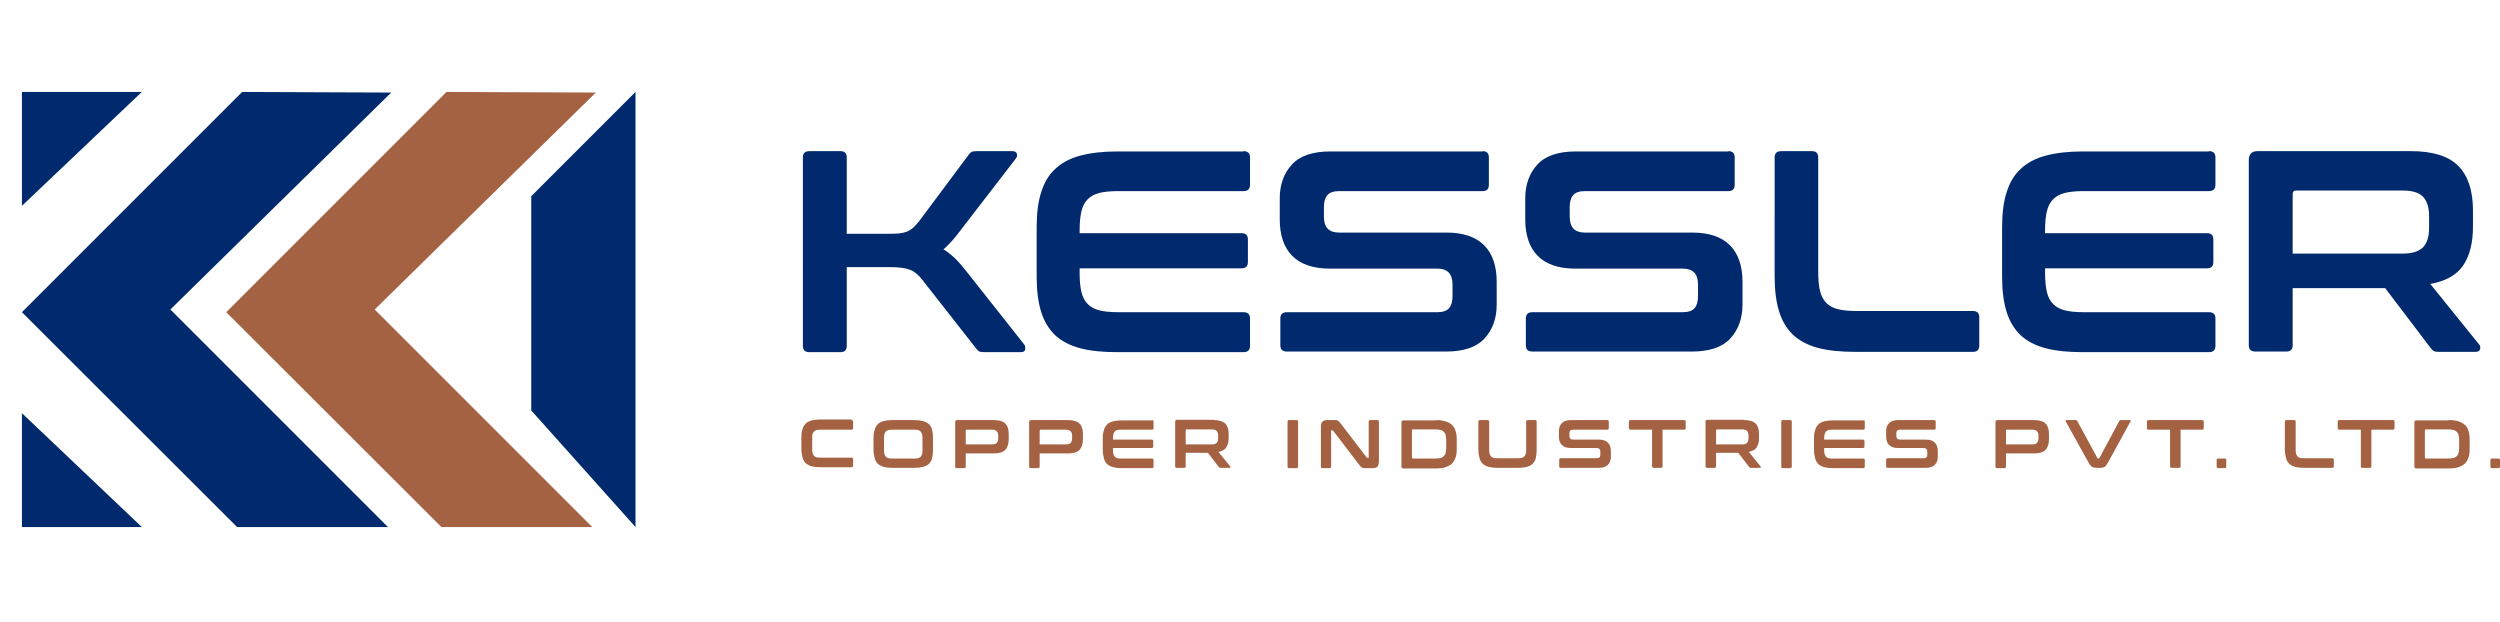 <?xml version="1.0" encoding="utf-8"?>
<!-- Generator: Adobe Illustrator 19.0.0, SVG Export Plug-In . SVG Version: 6.00 Build 0)  -->
<svg version="1.1" id="Layer_1" xmlns="http://www.w3.org/2000/svg" xmlns:xlink="http://www.w3.org/1999/xlink" x="0px" y="0px"
	 viewBox="0 0 832 207" style="enable-background:new 0 0 832 207;" xml:space="preserve">
<style type="text/css">
	.st0{fill:#002A6D;}
	.st1{fill:#A56242;}
</style>
<g id="XMLID_1_">
	<g id="XMLID_65_">
		<path id="XMLID_66_" class="st0" d="M279.7,50.3c1.4,0,2.1,0.7,2.1,2.1v25.4h13.5c1.5,0,2.8,0,3.8-0.1c1-0.1,1.9-0.3,2.7-0.6
			c0.8-0.3,1.5-0.8,2.1-1.3c0.6-0.6,1.3-1.3,2-2.2l16.4-22c0.3-0.4,0.6-0.8,1-1c0.3-0.2,0.9-0.3,1.8-0.3h11.8c0.8,0,1.3,0.3,1.5,0.8
			c0.2,0.5,0.1,1-0.2,1.5l-18.5,24c-1.1,1.5-2.1,2.7-3,3.7c-0.9,1-1.8,1.9-2.7,2.7c2.5,1.5,4.9,3.8,7.3,6.9l19.6,24.8
			c0.3,0.3,0.3,0.8,0.3,1.5c-0.1,0.7-0.6,1-1.5,1h-12.2c-0.8,0-1.4-0.1-1.7-0.3c-0.3-0.2-0.6-0.5-1-1L307,93.2
			c-1.3-1.7-2.6-2.8-4.1-3.4c-1.5-0.6-3.7-0.9-6.6-0.9h-14.5v26.2c0,1.4-0.7,2.1-2.1,2.1h-10.3c-1.5,0-2.2-0.7-2.2-2.1V52.4
			c0-1.4,0.7-2.1,2.2-2.1H279.7z"/>
		<path id="XMLID_68_" class="st0" d="M413.8,50.3c1.5,0,2.2,0.7,2.2,2.1v9.1c0,1.4-0.7,2.1-2.2,2.1h-41.7c-2.5,0-4.5,0.2-6.2,0.6
			c-1.6,0.4-2.9,1.1-3.9,2.1c-1,1-1.7,2.3-2.1,4c-0.4,1.7-0.6,3.8-0.6,6.3v1h53.9c1.4,0,2.1,0.7,2.1,2.1v7.5c0,1.4-0.7,2.1-2.1,2.1
			h-53.9v1.6c0,2.5,0.2,4.6,0.6,6.3c0.4,1.7,1.1,3,2.1,4c1,1,2.3,1.7,3.9,2.1c1.6,0.4,3.7,0.6,6.2,0.6h41.7c1.5,0,2.2,0.7,2.2,2.1
			v9.1c0,1.4-0.7,2.1-2.2,2.1h-42c-4.8,0-8.9-0.4-12.3-1.3c-3.4-0.9-6.1-2.3-8.3-4.3c-2.1-2-3.7-4.6-4.7-7.8
			c-1-3.2-1.5-7.1-1.5-11.7V75.6c0-4.6,0.5-8.5,1.5-11.6c1-3.2,2.5-5.8,4.7-7.8c2.1-2,4.9-3.5,8.3-4.4c3.4-0.9,7.5-1.4,12.3-1.4
			H413.8z"/>
		<path id="XMLID_70_" class="st0" d="M493.4,50.3c1.4,0,2.1,0.7,2.1,2.1v9.1c0,1.4-0.7,2.1-2.1,2.1h-47.8c-1.8,0-3.2,0.5-3.9,1.4
			c-0.8,1-1.1,2.3-1.1,3.9v3.2c0,3.6,1.7,5.3,5,5.3h35.8c5.5,0,9.7,1.4,12.5,4.2c2.8,2.8,4.2,6.9,4.2,12.2v7.6
			c0,4.6-1.4,8.4-4.1,11.3c-2.7,2.9-7,4.3-12.8,4.3h-52.9c-1.5,0-2.2-0.7-2.2-2.1V106c0-1.4,0.7-2.1,2.2-2.1h50.1
			c1.8,0,3.2-0.5,3.9-1.4c0.8-1,1.1-2.3,1.1-3.9v-3.9c0-3.6-1.7-5.3-5-5.3h-35.8c-5.5,0-9.7-1.4-12.5-4.2c-2.8-2.8-4.2-6.9-4.2-12.2
			v-7c0-4.6,1.4-8.4,4.1-11.3c2.7-2.9,7-4.3,12.8-4.3H493.4z"/>
		<path id="XMLID_72_" class="st0" d="M575.2,50.3c1.4,0,2.1,0.7,2.1,2.1v9.1c0,1.4-0.7,2.1-2.1,2.1h-47.8c-1.8,0-3.2,0.5-3.9,1.4
			c-0.8,1-1.1,2.3-1.1,3.9v3.2c0,3.6,1.7,5.3,5,5.3h35.8c5.5,0,9.7,1.4,12.5,4.2c2.8,2.8,4.2,6.9,4.2,12.2v7.6
			c0,4.6-1.4,8.4-4.1,11.3c-2.7,2.9-7,4.3-12.8,4.3H510c-1.5,0-2.2-0.7-2.2-2.1V106c0-1.4,0.7-2.1,2.2-2.1h50.1
			c1.8,0,3.2-0.5,3.9-1.4c0.8-1,1.1-2.3,1.1-3.9v-3.9c0-3.6-1.7-5.3-5-5.3h-35.8c-5.5,0-9.7-1.4-12.5-4.2c-2.8-2.8-4.2-6.9-4.2-12.2
			v-7c0-4.6,1.4-8.4,4.1-11.3c2.7-2.9,7-4.3,12.8-4.3H575.2z"/>
		<path id="XMLID_74_" class="st0" d="M603,50.3c1.4,0,2.1,0.7,2.1,2.1v38.1c0,2.5,0.2,4.7,0.6,6.3c0.4,1.7,1.1,3,2.1,4
			c1,1,2.2,1.7,3.9,2.1c1.6,0.4,3.7,0.6,6.2,0.6h38.7c1.4,0,2.1,0.7,2.1,2.1v9.4c0,1.4-0.7,2.1-2.1,2.1h-39.2
			c-4.8,0-8.9-0.4-12.3-1.3c-3.4-0.9-6.1-2.3-8.3-4.3c-2.1-2-3.7-4.6-4.7-7.8c-1-3.2-1.5-7.1-1.5-11.7V52.4c0-1.4,0.7-2.1,2.2-2.1
			H603z"/>
		<path id="XMLID_76_" class="st0" d="M735.1,50.3c1.5,0,2.2,0.7,2.2,2.1v9.1c0,1.4-0.7,2.1-2.2,2.1h-41.7c-2.5,0-4.5,0.2-6.2,0.6
			c-1.6,0.4-2.9,1.1-3.9,2.1c-1,1-1.7,2.3-2.1,4c-0.4,1.7-0.6,3.8-0.6,6.3v1h53.9c1.4,0,2.1,0.7,2.1,2.1v7.5c0,1.4-0.7,2.1-2.1,2.1
			h-53.9v1.6c0,2.5,0.2,4.6,0.6,6.3c0.4,1.7,1.1,3,2.1,4c1,1,2.3,1.7,3.9,2.1c1.6,0.4,3.7,0.6,6.2,0.6h41.7c1.5,0,2.2,0.7,2.2,2.1
			v9.1c0,1.4-0.7,2.1-2.2,2.1h-42c-4.8,0-8.9-0.4-12.3-1.3c-3.4-0.9-6.1-2.3-8.3-4.3c-2.1-2-3.7-4.6-4.7-7.8
			c-1-3.2-1.5-7.1-1.5-11.7V75.6c0-4.6,0.5-8.5,1.5-11.6c1-3.2,2.5-5.8,4.7-7.8c2.1-2,4.9-3.5,8.3-4.4c3.4-0.9,7.5-1.4,12.3-1.4
			H735.1z"/>
		<path id="XMLID_78_" class="st0" d="M802.4,50.3c7.3,0,12.6,1.7,15.8,5c3.2,3.3,4.8,8.2,4.8,14.7v5.4c0,5.5-1.1,9.8-3.3,13
			c-2.2,3.2-5.9,5.2-10.9,6.1l16.3,20.2c0.3,0.3,0.4,0.8,0.3,1.4c-0.1,0.6-0.6,1-1.5,1h-12.3c-0.8,0-1.4-0.1-1.7-0.3
			c-0.3-0.2-0.6-0.5-1-1l-15.1-19.9h-30.8v19c0,1.4-0.7,2.1-2.1,2.1h-10.3c-1.5,0-2.2-0.7-2.2-2.1V53.2c0-1.9,1-2.9,2.9-2.9H802.4z
			 M762.9,84.4h36.6c3.2,0,5.5-0.7,6.9-2.1c1.3-1.4,2-3.5,2-6.4v-4c0-2.9-0.7-5-2-6.4c-1.3-1.4-3.6-2.1-6.9-2.1h-35.3
			c-0.8,0-1.2,0.4-1.2,1.1V84.4z"/>
	</g>
	<g id="XMLID_3_">
		<path id="XMLID_5_" class="st1" d="M283.4,139.8c0.3,0,0.5,0.2,0.5,0.5v2.2c0,0.3-0.2,0.5-0.5,0.5h-10.1c-0.6,0-1.1,0-1.5,0.1
			c-0.4,0.1-0.7,0.3-0.9,0.5c-0.2,0.2-0.4,0.6-0.5,0.9c-0.1,0.4-0.1,0.9-0.1,1.5v3.2c0,0.6,0,1.1,0.1,1.5c0.1,0.4,0.3,0.7,0.5,1
			c0.2,0.2,0.5,0.4,0.9,0.5c0.4,0.1,0.9,0.1,1.5,0.1h10.1c0.3,0,0.5,0.2,0.5,0.5v2.2c0,0.3-0.2,0.5-0.5,0.5h-10.3
			c-1.2,0-2.1-0.1-2.9-0.3c-0.8-0.2-1.5-0.6-2-1c-0.5-0.5-0.9-1.1-1.1-1.9c-0.2-0.8-0.4-1.7-0.4-2.8v-3.9c0-1.1,0.1-2,0.4-2.8
			c0.2-0.8,0.6-1.4,1.1-1.9c0.5-0.5,1.2-0.8,2-1c0.8-0.2,1.8-0.3,2.9-0.3H283.4z"/>
		<path id="XMLID_7_" class="st1" d="M304.1,139.8c1.2,0,2.1,0.1,3,0.3c0.8,0.2,1.5,0.6,2,1c0.5,0.5,0.9,1.1,1.1,1.9
			c0.2,0.8,0.3,1.7,0.3,2.8v3.9c0,1.1-0.1,2-0.3,2.8c-0.2,0.8-0.6,1.4-1.1,1.9c-0.5,0.5-1.2,0.8-2,1c-0.8,0.2-1.8,0.3-3,0.3h-7
			c-1.2,0-2.1-0.1-2.9-0.3c-0.8-0.2-1.5-0.6-2-1c-0.5-0.5-0.9-1.1-1.1-1.9c-0.2-0.8-0.4-1.7-0.4-2.8v-3.9c0-1.1,0.1-2,0.4-2.8
			c0.2-0.8,0.6-1.4,1.1-1.9c0.5-0.5,1.2-0.8,2-1c0.8-0.2,1.8-0.3,2.9-0.3H304.1z M294.2,149.5c0,0.6,0,1.1,0.1,1.5
			c0.1,0.4,0.3,0.7,0.5,1c0.2,0.2,0.5,0.4,0.9,0.5c0.4,0.1,0.9,0.1,1.5,0.1h6.8c0.6,0,1.1,0,1.5-0.1c0.4-0.1,0.7-0.3,0.9-0.5
			c0.2-0.2,0.4-0.6,0.5-1c0.1-0.4,0.1-0.9,0.1-1.5v-3.4c0-0.6,0-1.1-0.1-1.5c-0.1-0.4-0.3-0.7-0.5-1c-0.2-0.2-0.5-0.4-0.9-0.5
			c-0.4-0.1-0.9-0.1-1.5-0.1h-6.8c-0.6,0-1.1,0-1.5,0.1c-0.4,0.1-0.7,0.3-0.9,0.5c-0.2,0.2-0.4,0.6-0.5,1c-0.1,0.4-0.1,0.9-0.1,1.5
			V149.5z"/>
		<path id="XMLID_10_" class="st1" d="M330.8,139.8c1.7,0,3,0.4,3.8,1.2c0.8,0.8,1.1,2,1.1,3.5v1.7c0,1.5-0.4,2.7-1.1,3.5
			c-0.8,0.8-2,1.2-3.8,1.2h-9.4v4.4c0,0.3-0.2,0.5-0.5,0.5h-2.5c-0.4,0-0.5-0.2-0.5-0.5v-14.8c0-0.5,0.2-0.7,0.7-0.7H330.8z
			 M321.4,147.9h8.7c0.8,0,1.3-0.2,1.6-0.5s0.5-0.8,0.5-1.5V145c0-0.7-0.2-1.2-0.5-1.5s-0.9-0.5-1.6-0.5h-8.4
			c-0.2,0-0.3,0.1-0.3,0.3V147.9z"/>
		<path id="XMLID_15_" class="st1" d="M355.5,139.8c1.7,0,3,0.4,3.8,1.2c0.8,0.8,1.1,2,1.1,3.5v1.7c0,1.5-0.4,2.7-1.1,3.5
			c-0.8,0.8-2,1.2-3.8,1.2H346v4.4c0,0.3-0.2,0.5-0.5,0.5h-2.5c-0.3,0-0.5-0.2-0.5-0.5v-14.8c0-0.5,0.2-0.7,0.7-0.7H355.5z
			 M346,147.9h8.7c0.8,0,1.3-0.2,1.6-0.5s0.5-0.8,0.5-1.5V145c0-0.7-0.2-1.2-0.5-1.5s-0.9-0.5-1.6-0.5h-8.4c-0.2,0-0.3,0.1-0.3,0.3
			V147.9z"/>
		<path id="XMLID_19_" class="st1" d="M383.4,139.8c0.3,0,0.5,0.2,0.5,0.5v2.2c0,0.3-0.2,0.5-0.5,0.5h-10c-0.6,0-1.1,0-1.5,0.1
			c-0.4,0.1-0.7,0.3-0.9,0.5c-0.2,0.2-0.4,0.6-0.5,1c-0.1,0.4-0.1,0.9-0.1,1.5v0.2h12.9c0.3,0,0.5,0.2,0.5,0.5v1.8
			c0,0.3-0.2,0.5-0.5,0.5h-12.9v0.4c0,0.6,0,1.1,0.1,1.5c0.1,0.4,0.3,0.7,0.5,1c0.2,0.2,0.5,0.4,0.9,0.5c0.4,0.1,0.9,0.1,1.5,0.1h10
			c0.3,0,0.5,0.2,0.5,0.5v2.2c0,0.3-0.2,0.5-0.5,0.5h-10c-1.2,0-2.1-0.1-2.9-0.3c-0.8-0.2-1.5-0.6-2-1c-0.5-0.5-0.9-1.1-1.1-1.9
			c-0.2-0.8-0.4-1.7-0.4-2.8v-3.9c0-1.1,0.1-2,0.4-2.8c0.2-0.8,0.6-1.4,1.1-1.9c0.5-0.5,1.2-0.8,2-1c0.8-0.2,1.8-0.3,2.9-0.3H383.4z
			"/>
		<path id="XMLID_21_" class="st1" d="M404,139.8c1.7,0,3,0.4,3.8,1.2c0.8,0.8,1.1,2,1.1,3.5v1.3c0,1.3-0.3,2.3-0.8,3.1
			c-0.5,0.8-1.4,1.2-2.6,1.5l3.9,4.8c0.1,0.1,0.1,0.2,0.1,0.3c0,0.2-0.2,0.2-0.4,0.2h-2.9c-0.2,0-0.3,0-0.4-0.1
			c-0.1,0-0.2-0.1-0.2-0.2l-3.6-4.7h-7.4v4.5c0,0.3-0.2,0.5-0.5,0.5h-2.5c-0.4,0-0.5-0.2-0.5-0.5v-14.8c0-0.5,0.2-0.7,0.7-0.7H404z
			 M394.6,147.9h8.7c0.8,0,1.3-0.2,1.6-0.5c0.3-0.3,0.5-0.8,0.5-1.5v-1c0-0.7-0.2-1.2-0.5-1.5c-0.3-0.3-0.9-0.5-1.6-0.5h-8.4
			c-0.2,0-0.3,0.1-0.3,0.3V147.9z"/>
		<path id="XMLID_24_" class="st1" d="M431.5,139.8c0.3,0,0.5,0.2,0.5,0.5v15c0,0.3-0.2,0.5-0.5,0.5H429c-0.4,0-0.5-0.2-0.5-0.5v-15
			c0-0.3,0.2-0.5,0.5-0.5H431.5z"/>
		<path id="XMLID_27_" class="st1" d="M443.7,139.8c0.4,0,0.7,0,0.9,0c0.2,0,0.5,0.1,0.6,0.2c0.2,0.1,0.4,0.2,0.5,0.4
			c0.2,0.2,0.4,0.4,0.6,0.7l8.5,11.1c0.1,0.1,0.2,0.2,0.3,0.2h0.2c0.1,0,0.2-0.1,0.2-0.2v-11.9c0-0.3,0.2-0.5,0.5-0.5h2.4
			c0.3,0,0.5,0.2,0.5,0.5v13.1c0,0.9-0.2,1.6-0.5,1.9c-0.3,0.3-0.9,0.5-1.6,0.5h-2c-0.3,0-0.6,0-0.9,0c-0.2,0-0.4-0.1-0.6-0.2
			c-0.2-0.1-0.4-0.2-0.5-0.4c-0.2-0.2-0.4-0.4-0.6-0.7l-8.5-11.1c-0.1-0.1-0.2-0.2-0.3-0.2h-0.2c-0.1,0-0.2,0.1-0.2,0.2v11.9
			c0,0.3-0.2,0.5-0.5,0.5h-2.4c-0.3,0-0.5-0.2-0.5-0.5v-13.1c0-0.9,0.2-1.6,0.5-1.9c0.3-0.3,0.9-0.5,1.6-0.5H443.7z"/>
		<path id="XMLID_29_" class="st1" d="M477.8,139.8c1.2,0,2.3,0.1,3.2,0.4c0.9,0.3,1.6,0.6,2.2,1.2s1,1.2,1.2,2
			c0.3,0.8,0.4,1.8,0.4,2.9v3.1c0,1.1-0.1,2.1-0.4,2.9c-0.3,0.8-0.7,1.5-1.2,2s-1.3,0.9-2.2,1.2c-0.9,0.3-1.9,0.4-3.2,0.4h-10.7
			c-0.5,0-0.7-0.2-0.7-0.7v-14.6c0-0.5,0.2-0.7,0.7-0.7H477.8z M469.9,152.3c0,0.2,0.1,0.3,0.3,0.3h7.5c0.7,0,1.2-0.1,1.7-0.2
			c0.5-0.1,0.8-0.3,1.1-0.6c0.3-0.3,0.5-0.6,0.6-1.1c0.1-0.5,0.2-1,0.2-1.7v-2.5c0-0.7-0.1-1.2-0.2-1.7c-0.1-0.5-0.3-0.8-0.6-1.1
			c-0.3-0.3-0.6-0.5-1.1-0.6c-0.5-0.1-1-0.2-1.7-0.2h-7.5c-0.2,0-0.3,0.1-0.3,0.3V152.3z"/>
		<path id="XMLID_32_" class="st1" d="M495.1,139.8c0.3,0,0.5,0.2,0.5,0.5v9.1c0,0.6,0,1.1,0.1,1.5c0.1,0.4,0.3,0.7,0.5,1
			c0.2,0.2,0.5,0.4,0.9,0.5c0.4,0.1,0.9,0.1,1.5,0.1h6.3c0.6,0,1.1,0,1.5-0.1c0.4-0.1,0.7-0.3,0.9-0.5c0.2-0.2,0.4-0.6,0.5-1
			c0.1-0.4,0.1-0.9,0.1-1.5v-9.1c0-0.3,0.2-0.5,0.5-0.5h2.5c0.3,0,0.5,0.2,0.5,0.5v9.4c0,1.1-0.1,2-0.3,2.8
			c-0.2,0.8-0.6,1.4-1.1,1.9c-0.5,0.5-1.2,0.8-2,1c-0.8,0.2-1.8,0.3-3,0.3h-6.6c-1.2,0-2.1-0.1-2.9-0.3c-0.8-0.2-1.5-0.6-2-1
			c-0.5-0.5-0.9-1.1-1.1-1.9c-0.2-0.8-0.4-1.7-0.4-2.8v-9.4c0-0.3,0.2-0.5,0.5-0.5H495.1z"/>
		<path id="XMLID_34_" class="st1" d="M534.9,139.8c0.3,0,0.5,0.2,0.5,0.5v2.2c0,0.3-0.2,0.5-0.5,0.5h-11.4c-0.4,0-0.8,0.1-0.9,0.3
			c-0.2,0.2-0.3,0.5-0.3,0.9v0.8c0,0.9,0.4,1.3,1.2,1.3h8.6c1.3,0,2.3,0.3,3,1c0.7,0.7,1,1.6,1,2.9v1.8c0,1.1-0.3,2-1,2.7
			c-0.7,0.7-1.7,1-3.1,1h-12.6c-0.4,0-0.5-0.2-0.5-0.5v-2.2c0-0.3,0.2-0.5,0.5-0.5h12c0.4,0,0.8-0.1,0.9-0.3
			c0.2-0.2,0.3-0.5,0.3-0.9v-0.9c0-0.9-0.4-1.3-1.2-1.3h-8.6c-1.3,0-2.3-0.3-3-1c-0.7-0.7-1-1.6-1-2.9v-1.7c0-1.1,0.3-2,1-2.7
			c0.7-0.7,1.7-1,3.1-1H534.9z"/>
		<path id="XMLID_36_" class="st1" d="M560.5,139.8c0.3,0,0.5,0.2,0.5,0.5v2.2c0,0.3-0.2,0.5-0.5,0.5h-7.2v12.2
			c0,0.3-0.2,0.5-0.5,0.5h-2.5c-0.3,0-0.5-0.2-0.5-0.5v-12.2h-7.2c-0.3,0-0.5-0.2-0.5-0.5v-2.2c0-0.3,0.2-0.5,0.5-0.5H560.5z"/>
		<path id="XMLID_38_" class="st1" d="M580.5,139.8c1.7,0,3,0.4,3.8,1.2c0.8,0.8,1.1,2,1.1,3.5v1.3c0,1.3-0.3,2.3-0.8,3.1
			c-0.5,0.8-1.4,1.2-2.6,1.5l3.9,4.8c0.1,0.1,0.1,0.2,0.1,0.3c0,0.2-0.2,0.2-0.4,0.2h-2.9c-0.2,0-0.3,0-0.4-0.1
			c-0.1,0-0.2-0.1-0.2-0.2l-3.6-4.7h-7.4v4.5c0,0.3-0.2,0.5-0.5,0.5h-2.5c-0.3,0-0.5-0.2-0.5-0.5v-14.8c0-0.5,0.2-0.7,0.7-0.7H580.5
			z M571.1,147.9h8.7c0.8,0,1.3-0.2,1.6-0.5c0.3-0.3,0.5-0.8,0.5-1.5v-1c0-0.7-0.2-1.2-0.5-1.5c-0.3-0.3-0.9-0.5-1.6-0.5h-8.4
			c-0.2,0-0.3,0.1-0.3,0.3V147.9z"/>
		<path id="XMLID_41_" class="st1" d="M595.8,139.8c0.3,0,0.5,0.2,0.5,0.5v15c0,0.3-0.2,0.5-0.5,0.5h-2.5c-0.3,0-0.5-0.2-0.5-0.5
			v-15c0-0.3,0.2-0.5,0.5-0.5H595.8z"/>
		<path id="XMLID_43_" class="st1" d="M620.1,139.8c0.3,0,0.5,0.2,0.5,0.5v2.2c0,0.3-0.2,0.5-0.5,0.5h-10c-0.6,0-1.1,0-1.5,0.1
			c-0.4,0.1-0.7,0.3-0.9,0.5c-0.2,0.2-0.4,0.6-0.5,1c-0.1,0.4-0.1,0.9-0.1,1.5v0.2H620c0.3,0,0.5,0.2,0.5,0.5v1.8
			c0,0.3-0.2,0.5-0.5,0.5h-12.9v0.4c0,0.6,0,1.1,0.1,1.5c0.1,0.4,0.3,0.7,0.5,1c0.2,0.2,0.5,0.4,0.9,0.5c0.4,0.1,0.9,0.1,1.5,0.1h10
			c0.3,0,0.5,0.2,0.5,0.5v2.2c0,0.3-0.2,0.5-0.5,0.5h-10c-1.2,0-2.1-0.1-2.9-0.3c-0.8-0.2-1.5-0.6-2-1c-0.5-0.5-0.9-1.1-1.1-1.9
			c-0.2-0.8-0.4-1.7-0.4-2.8v-3.9c0-1.1,0.1-2,0.4-2.8c0.2-0.8,0.6-1.4,1.1-1.9c0.5-0.5,1.2-0.8,2-1c0.8-0.2,1.8-0.3,2.9-0.3H620.1z
			"/>
		<path id="XMLID_45_" class="st1" d="M643.7,139.8c0.3,0,0.5,0.2,0.5,0.5v2.2c0,0.3-0.2,0.5-0.5,0.5h-11.4c-0.4,0-0.8,0.1-0.9,0.3
			c-0.2,0.2-0.3,0.5-0.3,0.9v0.8c0,0.9,0.4,1.3,1.2,1.3h8.6c1.3,0,2.3,0.3,3,1c0.7,0.7,1,1.6,1,2.9v1.8c0,1.1-0.3,2-1,2.7
			c-0.7,0.7-1.7,1-3.1,1h-12.6c-0.3,0-0.5-0.2-0.5-0.5v-2.2c0-0.3,0.2-0.5,0.5-0.5h12c0.4,0,0.8-0.1,0.9-0.3
			c0.2-0.2,0.3-0.5,0.3-0.9v-0.9c0-0.9-0.4-1.3-1.2-1.3h-8.5c-1.3,0-2.3-0.3-3-1c-0.7-0.7-1-1.6-1-2.9v-1.7c0-1.1,0.3-2,1-2.7
			c0.7-0.7,1.7-1,3.1-1H643.7z"/>
		<path id="XMLID_47_" class="st1" d="M677,139.8c1.7,0,3,0.4,3.8,1.2s1.1,2,1.1,3.5v1.7c0,1.5-0.4,2.7-1.1,3.5
			c-0.8,0.8-2,1.2-3.8,1.2h-9.4v4.4c0,0.3-0.2,0.5-0.5,0.5h-2.5c-0.3,0-0.5-0.2-0.5-0.5v-14.8c0-0.5,0.2-0.7,0.7-0.7H677z
			 M667.6,147.9h8.7c0.8,0,1.3-0.2,1.6-0.5c0.3-0.3,0.5-0.8,0.5-1.5V145c0-0.7-0.2-1.2-0.5-1.5c-0.3-0.3-0.9-0.5-1.6-0.5h-8.4
			c-0.2,0-0.3,0.1-0.3,0.3V147.9z"/>
		<path id="XMLID_50_" class="st1" d="M690.8,139.8c0.2,0,0.3,0,0.3,0.1c0.1,0,0.1,0.1,0.2,0.2l6.7,12.3c0,0.1,0.1,0.2,0.3,0.2h0.1
			c0.1,0,0.2-0.1,0.3-0.2l6.6-12.3c0.1-0.2,0.3-0.3,0.5-0.3h3c0.2,0,0.3,0,0.3,0.1s0,0.2-0.1,0.4l-7.5,13.7
			c-0.4,0.7-0.8,1.2-1.1,1.4c-0.4,0.2-0.8,0.3-1.3,0.3h-1.3c-0.6,0-1.1-0.1-1.5-0.3c-0.4-0.2-0.8-0.7-1.2-1.4l-7.6-13.7
			c-0.1-0.2-0.1-0.3-0.1-0.4s0.2-0.1,0.4-0.1H690.8z"/>
		<path id="XMLID_52_" class="st1" d="M732.9,139.8c0.3,0,0.5,0.2,0.5,0.5v2.2c0,0.3-0.2,0.5-0.5,0.5h-7.2v12.2
			c0,0.3-0.2,0.5-0.5,0.5h-2.5c-0.3,0-0.5-0.2-0.5-0.5v-12.2h-7.2c-0.4,0-0.5-0.2-0.5-0.5v-2.2c0-0.3,0.2-0.5,0.5-0.5H732.9z"/>
		<path id="XMLID_54_" class="st1" d="M740.4,152.6c0.3,0,0.5,0.2,0.5,0.5v2.2c0,0.3-0.2,0.5-0.5,0.5h-2.2c-0.3,0-0.5-0.2-0.5-0.5
			v-2.2c0-0.3,0.2-0.5,0.5-0.5H740.4z"/>
		<path id="XMLID_56_" class="st1" d="M763.5,139.8c0.3,0,0.5,0.2,0.5,0.5v9.1c0,0.6,0,1.1,0.1,1.5c0.1,0.4,0.3,0.7,0.5,1
			c0.2,0.2,0.5,0.4,0.9,0.5c0.4,0.1,0.9,0.1,1.5,0.1h9.2c0.3,0,0.5,0.2,0.5,0.5v2.2c0,0.3-0.2,0.5-0.5,0.5h-9.4
			c-1.2,0-2.1-0.1-2.9-0.3c-0.8-0.2-1.5-0.6-2-1c-0.5-0.5-0.9-1.1-1.1-1.9c-0.2-0.8-0.4-1.7-0.4-2.8v-9.4c0-0.3,0.2-0.5,0.5-0.5
			H763.5z"/>
		<path id="XMLID_58_" class="st1" d="M796.4,139.8c0.3,0,0.5,0.2,0.5,0.5v2.2c0,0.3-0.2,0.5-0.5,0.5h-7.2v12.2
			c0,0.3-0.2,0.5-0.5,0.5h-2.5c-0.3,0-0.5-0.2-0.5-0.5v-12.2h-7.2c-0.4,0-0.5-0.2-0.5-0.5v-2.2c0-0.3,0.2-0.5,0.5-0.5H796.4z"/>
		<path id="XMLID_60_" class="st1" d="M814.9,139.8c1.2,0,2.3,0.1,3.2,0.4s1.6,0.6,2.2,1.2c0.6,0.5,1,1.2,1.2,2
			c0.3,0.8,0.4,1.8,0.4,2.9v3.1c0,1.1-0.1,2.1-0.4,2.9c-0.3,0.8-0.7,1.5-1.2,2c-0.6,0.5-1.3,0.9-2.2,1.2c-0.9,0.3-1.9,0.4-3.2,0.4
			h-10.7c-0.5,0-0.7-0.2-0.7-0.7v-14.6c0-0.5,0.2-0.7,0.7-0.7H814.9z M807,152.3c0,0.2,0.1,0.3,0.3,0.3h7.5c0.7,0,1.2-0.1,1.7-0.2
			c0.5-0.1,0.8-0.3,1.1-0.6c0.3-0.3,0.5-0.6,0.6-1.1c0.1-0.5,0.2-1,0.2-1.7v-2.5c0-0.7-0.1-1.2-0.2-1.7c-0.1-0.5-0.3-0.8-0.6-1.1
			c-0.3-0.3-0.7-0.5-1.1-0.6c-0.5-0.1-1-0.2-1.7-0.2h-7.5c-0.2,0-0.3,0.1-0.3,0.3V152.3z"/>
		<path id="XMLID_63_" class="st1" d="M831.5,152.6c0.3,0,0.5,0.2,0.5,0.5v2.2c0,0.3-0.2,0.5-0.5,0.5h-2.2c-0.3,0-0.5-0.2-0.5-0.5
			v-2.2c0-0.3,0.2-0.5,0.5-0.5H831.5z"/>
	</g>
	<polygon id="XMLID_2_" class="st0" points="130.2,30.8 56.7,103 129.1,175.4 78.9,175.4 7.3,103.9 80.6,30.6 	"/>
	<polygon id="XMLID_12_" class="st1" points="198.3,30.8 124.7,103 197.1,175.4 146.9,175.4 75.3,103.9 148.6,30.6 	"/>
	<polygon id="XMLID_11_" class="st0" points="176.8,65.3 176.8,136.6 211.5,175.4 211.5,30.6 	"/>
	<polygon id="XMLID_16_" class="st0" points="7.3,30.6 7.3,68.5 47.2,30.6 	"/>
	<polygon id="XMLID_26_" class="st0" points="7.3,175.4 7.3,137.5 47.2,175.4 	"/>
</g>
</svg>
